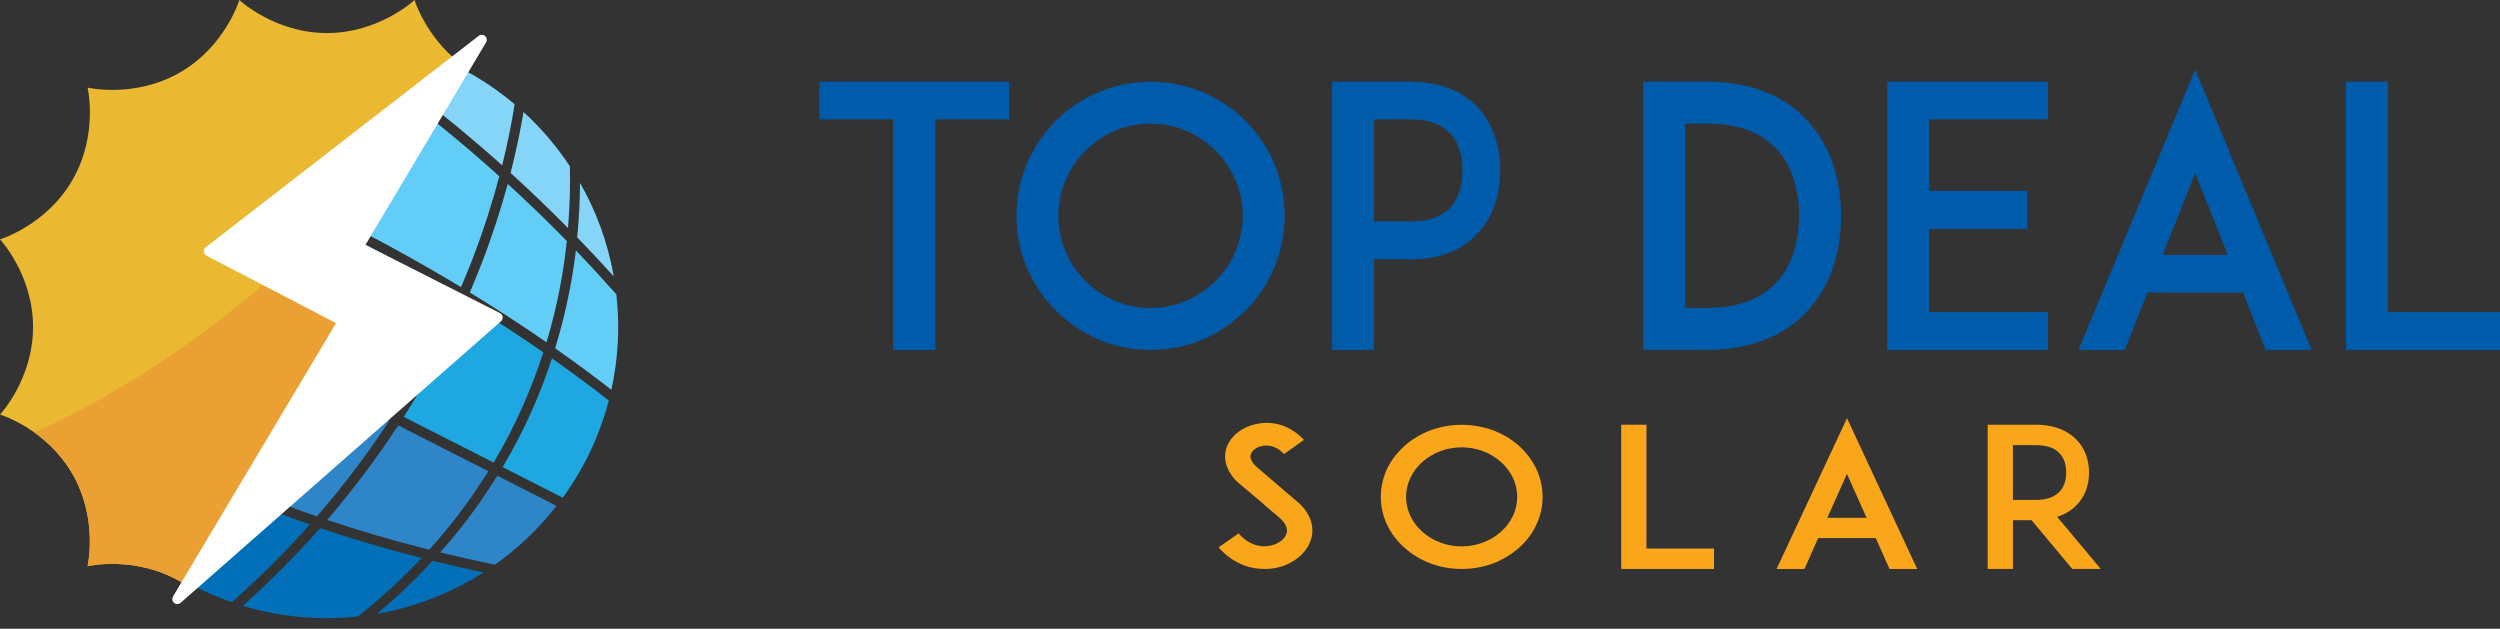 <svg xmlns="http://www.w3.org/2000/svg" width="167" height="42" viewBox="0 0 167 42" fill="none">
<rect x="0" y="0" width="167" height="42" fill="#333333" stroke="none"/>
<path d="M87.56 36.072C87.254 37.009 86.307 37.749 85.13 37.956C84.911 37.996 84.693 38.007 84.474 38.007C84.037 38.007 83.6 37.942 83.191 37.8C82.506 37.552 81.909 37.151 81.402 36.564L82.743 35.628C83.049 35.992 83.414 36.251 83.807 36.382C84.128 36.499 84.478 36.524 84.798 36.459C85.352 36.368 85.804 36.043 85.935 35.654C86.081 35.213 85.746 34.823 85.44 34.564C84.959 34.16 84.172 33.475 84.113 33.42L82.787 32.305C82.379 31.955 82.102 31.565 81.956 31.15C81.81 30.745 81.796 30.319 81.927 29.929C82.058 29.514 82.335 29.149 82.729 28.851C83.093 28.577 83.545 28.384 84.026 28.304C84.55 28.202 85.104 28.238 85.629 28.41C86.183 28.603 86.678 28.931 87.101 29.383L85.775 30.33C85.221 29.733 84.653 29.733 84.347 29.784C83.968 29.849 83.647 30.068 83.559 30.341C83.501 30.523 83.516 30.822 83.968 31.212L85.775 32.757C86.037 32.99 86.358 33.263 86.591 33.456C87.057 33.832 87.378 34.262 87.538 34.717C87.699 35.158 87.713 35.624 87.567 36.069" fill="#FAA61A"/>
<path d="M95.543 37.632C94.887 37.384 94.319 37.034 93.827 36.593C93.331 36.153 92.938 35.646 92.661 35.063C92.384 34.48 92.238 33.843 92.238 33.194C92.238 32.545 92.384 31.908 92.661 31.31C92.938 30.738 93.331 30.232 93.827 29.78C94.323 29.339 94.891 29 95.543 28.752C96.199 28.505 96.913 28.377 97.642 28.377C98.371 28.377 99.085 28.508 99.755 28.752C100.397 29 100.965 29.335 101.471 29.78C101.967 30.235 102.346 30.742 102.623 31.31C102.9 31.908 103.046 32.545 103.046 33.194C103.046 33.843 102.9 34.48 102.623 35.063C102.346 35.646 101.967 36.153 101.471 36.593C100.961 37.034 100.393 37.384 99.755 37.632C99.085 37.88 98.371 38.007 97.642 38.007C96.913 38.007 96.199 37.876 95.543 37.632ZM95.018 30.855C94.319 31.478 93.925 32.309 93.925 33.19C93.925 34.072 94.319 34.903 95.018 35.526C95.718 36.149 96.651 36.499 97.638 36.499C98.626 36.499 99.558 36.149 100.258 35.526C100.958 34.903 101.351 34.072 101.351 33.19C101.351 32.309 100.958 31.478 100.258 30.855C99.558 30.232 98.629 29.882 97.638 29.882C96.647 29.882 95.718 30.232 95.018 30.855Z" fill="#FAA61A"/>
<path d="M114.498 38.006H109.969H108.297V28.372H109.984V36.643H114.498V38.006Z" fill="#FAA61A"/>
<path d="M125.3 35.941H121.456L120.538 38.008H118.676L123.38 27.933L128.069 38.008H126.218L125.3 35.941ZM124.688 34.59L123.376 31.657L122.064 34.59H124.684H124.688Z" fill="#FAA61A"/>
<path d="M140.334 38.006H138.429L135.707 34.749H134.468V38.006H132.777V28.372H135.98C137.409 28.372 138.236 28.893 138.673 29.334C139.241 29.892 139.547 30.671 139.547 31.568C139.547 32.464 139.241 33.229 138.673 33.787C138.411 34.045 138.002 34.344 137.419 34.526L140.331 38.006H140.334ZM135.98 33.397C136.68 33.397 137.204 33.215 137.54 32.879C137.948 32.489 138.021 31.943 138.021 31.568C138.021 31.192 137.948 30.631 137.54 30.241C137.204 29.902 136.68 29.735 135.98 29.735H134.464V33.397H135.98Z" fill="#FAA61A"/>
<path d="M67.413 7.974H62.483V23.38H59.659V7.974H54.732V5.46H67.413V7.974Z" fill="#005BAA"/>
<path d="M73.379 22.677C72.293 22.217 71.349 21.565 70.529 20.745C69.709 19.925 69.057 18.982 68.598 17.896C68.139 16.81 67.898 15.626 67.898 14.42C67.898 13.214 68.139 12.03 68.598 10.918C69.057 9.854 69.709 8.914 70.529 8.069C71.349 7.249 72.293 6.619 73.379 6.16C74.464 5.7 75.649 5.46 76.855 5.46C78.061 5.46 79.245 5.7 80.356 6.16C81.42 6.619 82.36 7.245 83.206 8.069C84.025 8.914 84.656 9.854 85.115 10.918C85.574 12.03 85.815 13.214 85.815 14.42C85.815 15.626 85.574 16.81 85.115 17.896C84.656 18.982 84.029 19.925 83.206 20.745C82.36 21.565 81.42 22.217 80.356 22.677C79.245 23.136 78.061 23.376 76.855 23.376C75.649 23.376 74.464 23.136 73.379 22.677ZM72.508 10.069C71.349 11.228 70.697 12.773 70.697 14.416C70.697 16.059 71.349 17.605 72.508 18.763C73.666 19.922 75.211 20.574 76.855 20.574C78.498 20.574 80.043 19.922 81.202 18.763C82.36 17.605 83.013 16.059 83.013 14.416C83.013 12.773 82.36 11.228 81.202 10.069C80.043 8.911 78.498 8.258 76.855 8.258C75.211 8.258 73.666 8.911 72.508 10.069Z" fill="#005BAA"/>
<path d="M91.345 5.46H94.293C96.658 5.46 98.035 6.426 98.76 7.224C99.726 8.287 100.21 9.712 100.21 11.377C100.21 13.043 99.726 14.493 98.76 15.531C98.035 16.351 96.658 17.32 94.293 17.32H91.782V23.38H88.981V5.46H91.345ZM97.696 11.377C97.696 10.678 97.55 9.661 96.898 8.94C96.319 8.313 95.448 7.974 94.289 7.974H91.779V14.784H94.289C95.448 14.784 96.319 14.471 96.898 13.844C97.55 13.119 97.696 12.106 97.696 11.381" fill="#005BAA"/>
<path d="M122.978 14.419C122.978 16.955 122.231 19.127 120.806 20.697C120.034 21.568 119.068 22.242 117.931 22.676C116.772 23.135 115.468 23.375 114.018 23.375H109.766V5.456H114.018C115.468 5.456 116.769 5.674 117.931 6.155C119.064 6.589 120.034 7.266 120.806 8.134C122.231 9.704 122.978 11.876 122.978 14.412M120.176 14.412C120.176 12.575 119.669 11.056 118.726 10.018C117.662 8.833 116.095 8.254 114.018 8.254H112.568V20.57H114.018C116.095 20.57 117.665 19.965 118.726 18.806C119.666 17.768 120.176 16.223 120.176 14.412Z" fill="#005BAA"/>
<path d="M128.87 12.755H135.415V15.291H128.87V20.844H136.814V23.38H128.845H126.068V5.46H128.845H136.814V7.974H128.87V12.755Z" fill="#005BAA"/>
<path d="M149.829 19.54H143.453L141.93 23.381H138.84L146.641 4.641L154.417 23.381H151.349L149.829 19.54ZM148.816 17.03L146.641 11.572L144.469 17.03H148.816Z" fill="#005BAA"/>
<path d="M167.001 23.38H159.491H156.715V5.46H159.517V20.844H167.001V23.38Z" fill="#005BAA"/>
<path d="M30.52 19.802C24.642 16.246 16.695 12.143 7.225 8.98C5.462 10.98 4.106 13.341 3.279 15.943C9.86 19.193 18.929 23.77 26.362 27.537C28.119 24.79 29.474 22.163 30.52 19.798" fill="#1EA7E0"/>
<path d="M31.381 19.536C33.334 20.731 35.05 21.86 36.508 22.866C36.89 21.587 37.185 20.366 37.4 19.233C37.608 18.147 37.757 17.098 37.867 16.103C36.54 14.748 35.221 13.476 33.917 12.285C33.483 13.881 32.919 15.666 32.179 17.583C31.938 18.209 31.672 18.862 31.381 19.539" fill="#62CDF6"/>
<path d="M26.973 27.849C29.166 28.96 31.203 29.995 32.977 30.898C34.482 28.362 35.546 25.863 36.293 23.538C34.828 22.525 33.094 21.377 31.108 20.157C30.062 22.511 28.711 25.119 26.973 27.849Z" fill="#1EA7E0"/>
<path d="M22.334 2.389C25.617 4.553 29.479 7.406 33.546 11.046C33.954 9.406 34.212 8.018 34.377 6.962C31.108 4.203 26.918 2.505 22.334 2.389Z" fill="#84D5F7"/>
<path d="M36.872 23.941C36.118 26.244 35.057 28.707 33.578 31.203C35.203 32.03 36.57 32.726 37.593 33.247C38.993 31.319 40.049 29.129 40.665 26.757C39.834 26.098 38.555 25.125 36.868 23.937" fill="#1EA7E0"/>
<path d="M29.41 36.901C30.587 37.189 31.804 37.462 33.061 37.721C34.617 36.62 36.002 35.294 37.175 33.793C36.155 33.272 34.806 32.587 33.221 31.778C32.165 33.49 30.908 35.21 29.41 36.897" fill="#2E86C8"/>
<path d="M25.999 28.112C18.617 24.37 9.639 19.841 3.091 16.605C2.628 18.27 2.373 20.026 2.373 21.837C2.373 22.839 2.45 23.823 2.595 24.782C5.437 27.084 11.348 31.118 21.167 34.496C23.033 32.346 24.633 30.196 25.999 28.112Z" fill="#2E86C8"/>
<path d="M38.06 19.329C37.827 20.554 37.51 21.88 37.084 23.268C38.705 24.401 39.966 25.356 40.837 26.038C41.136 24.682 41.296 23.279 41.296 21.833C41.296 21.097 41.252 20.375 41.172 19.661C40.272 18.644 39.369 17.664 38.469 16.724C38.367 17.562 38.235 18.429 38.064 19.326" fill="#62CDF6"/>
<path d="M20.697 35.039C11.595 31.872 5.838 28.148 2.777 25.776C4.169 32.535 9.066 38.012 15.487 40.227C17.414 38.522 19.145 36.78 20.697 35.039Z" fill="#0170B9"/>
<path d="M28.16 37.278C25.726 36.655 23.466 35.981 21.382 35.274C19.845 37.019 18.128 38.761 16.223 40.47C18.001 41.005 19.881 41.293 21.834 41.293C22.534 41.293 23.222 41.253 23.9 41.184C25.492 39.923 26.906 38.612 28.163 37.278" fill="#0170B9"/>
<path d="M30.797 19.184C31.07 18.55 31.318 17.931 31.547 17.341C32.331 15.311 32.917 13.431 33.355 11.777C28.866 7.728 24.613 4.646 21.116 2.394C15.847 2.587 11.117 4.872 7.729 8.443C17.086 11.594 24.952 15.65 30.8 19.184" fill="#62CDF6"/>
<path d="M32.621 31.475C30.843 30.571 28.798 29.532 26.601 28.418C25.253 30.48 23.683 32.604 21.854 34.732C23.952 35.435 26.222 36.102 28.671 36.721C30.23 34.994 31.531 33.231 32.621 31.478" fill="#2E86C8"/>
<path d="M25.188 40.999C27.767 40.551 30.169 39.596 32.293 38.241C31.13 37.993 29.997 37.734 28.904 37.461C27.793 38.663 26.561 39.848 25.188 40.995" fill="#0170B9"/>
<path d="M34.107 11.553C35.372 12.701 36.654 13.929 37.944 15.233C38.072 13.692 38.097 12.3 38.068 11.105C37.186 9.775 36.148 8.554 34.971 7.479C34.789 8.573 34.516 9.954 34.107 11.55" fill="#84D5F7"/>
<path d="M38.56 15.859C39.373 16.694 40.185 17.564 40.998 18.464C40.608 16.227 39.836 14.121 38.746 12.215C38.739 13.312 38.688 14.54 38.557 15.859" fill="#84D5F7"/>
<path d="M4.835 31.649C6.584 34.681 5.848 37.822 5.848 37.822C5.848 37.822 8.989 37.086 12.021 38.835C12.207 38.94 12.381 39.053 12.553 39.17L26.872 21.837L19.286 15.865L30.695 4.19C28.421 2.419 27.692 0 27.692 0C27.692 0 25.338 2.208 21.84 2.208C18.343 2.208 15.989 0 15.989 0C15.989 0 15.056 3.09 12.024 4.839C8.993 6.588 5.852 5.852 5.852 5.852C5.852 5.852 6.588 8.993 4.839 12.024C3.09 15.056 0 15.989 0 15.989C0 15.989 2.208 18.339 2.208 21.84C2.208 25.342 0 27.692 0 27.692C0 27.692 3.09 28.625 4.839 31.657" fill="#EAB931"/>
<path d="M20.237 16.619C12.848 23.607 5.808 27.32 2.307 28.898C3.17 29.514 4.114 30.407 4.835 31.653C6.584 34.684 5.848 37.825 5.848 37.825C5.848 37.825 8.989 37.089 12.021 38.838C12.207 38.944 12.382 39.057 12.553 39.173L26.873 21.84L20.241 16.622L20.237 16.619Z" fill="#EBA033"/>
<path d="M33.578 21.173C33.563 21.064 33.498 20.965 33.396 20.914L24.414 16.356L32.47 2.83C32.554 2.692 32.525 2.513 32.405 2.408C32.285 2.302 32.106 2.295 31.979 2.393L13.745 16.516C13.654 16.585 13.607 16.698 13.618 16.811C13.629 16.924 13.694 17.026 13.796 17.081L22.447 21.585L11.559 39.843C11.475 39.985 11.505 40.168 11.632 40.273C11.694 40.324 11.771 40.35 11.847 40.35C11.924 40.35 12.004 40.321 12.069 40.266L33.465 21.461C33.549 21.388 33.589 21.279 33.575 21.166" fill="white"/>
</svg>
